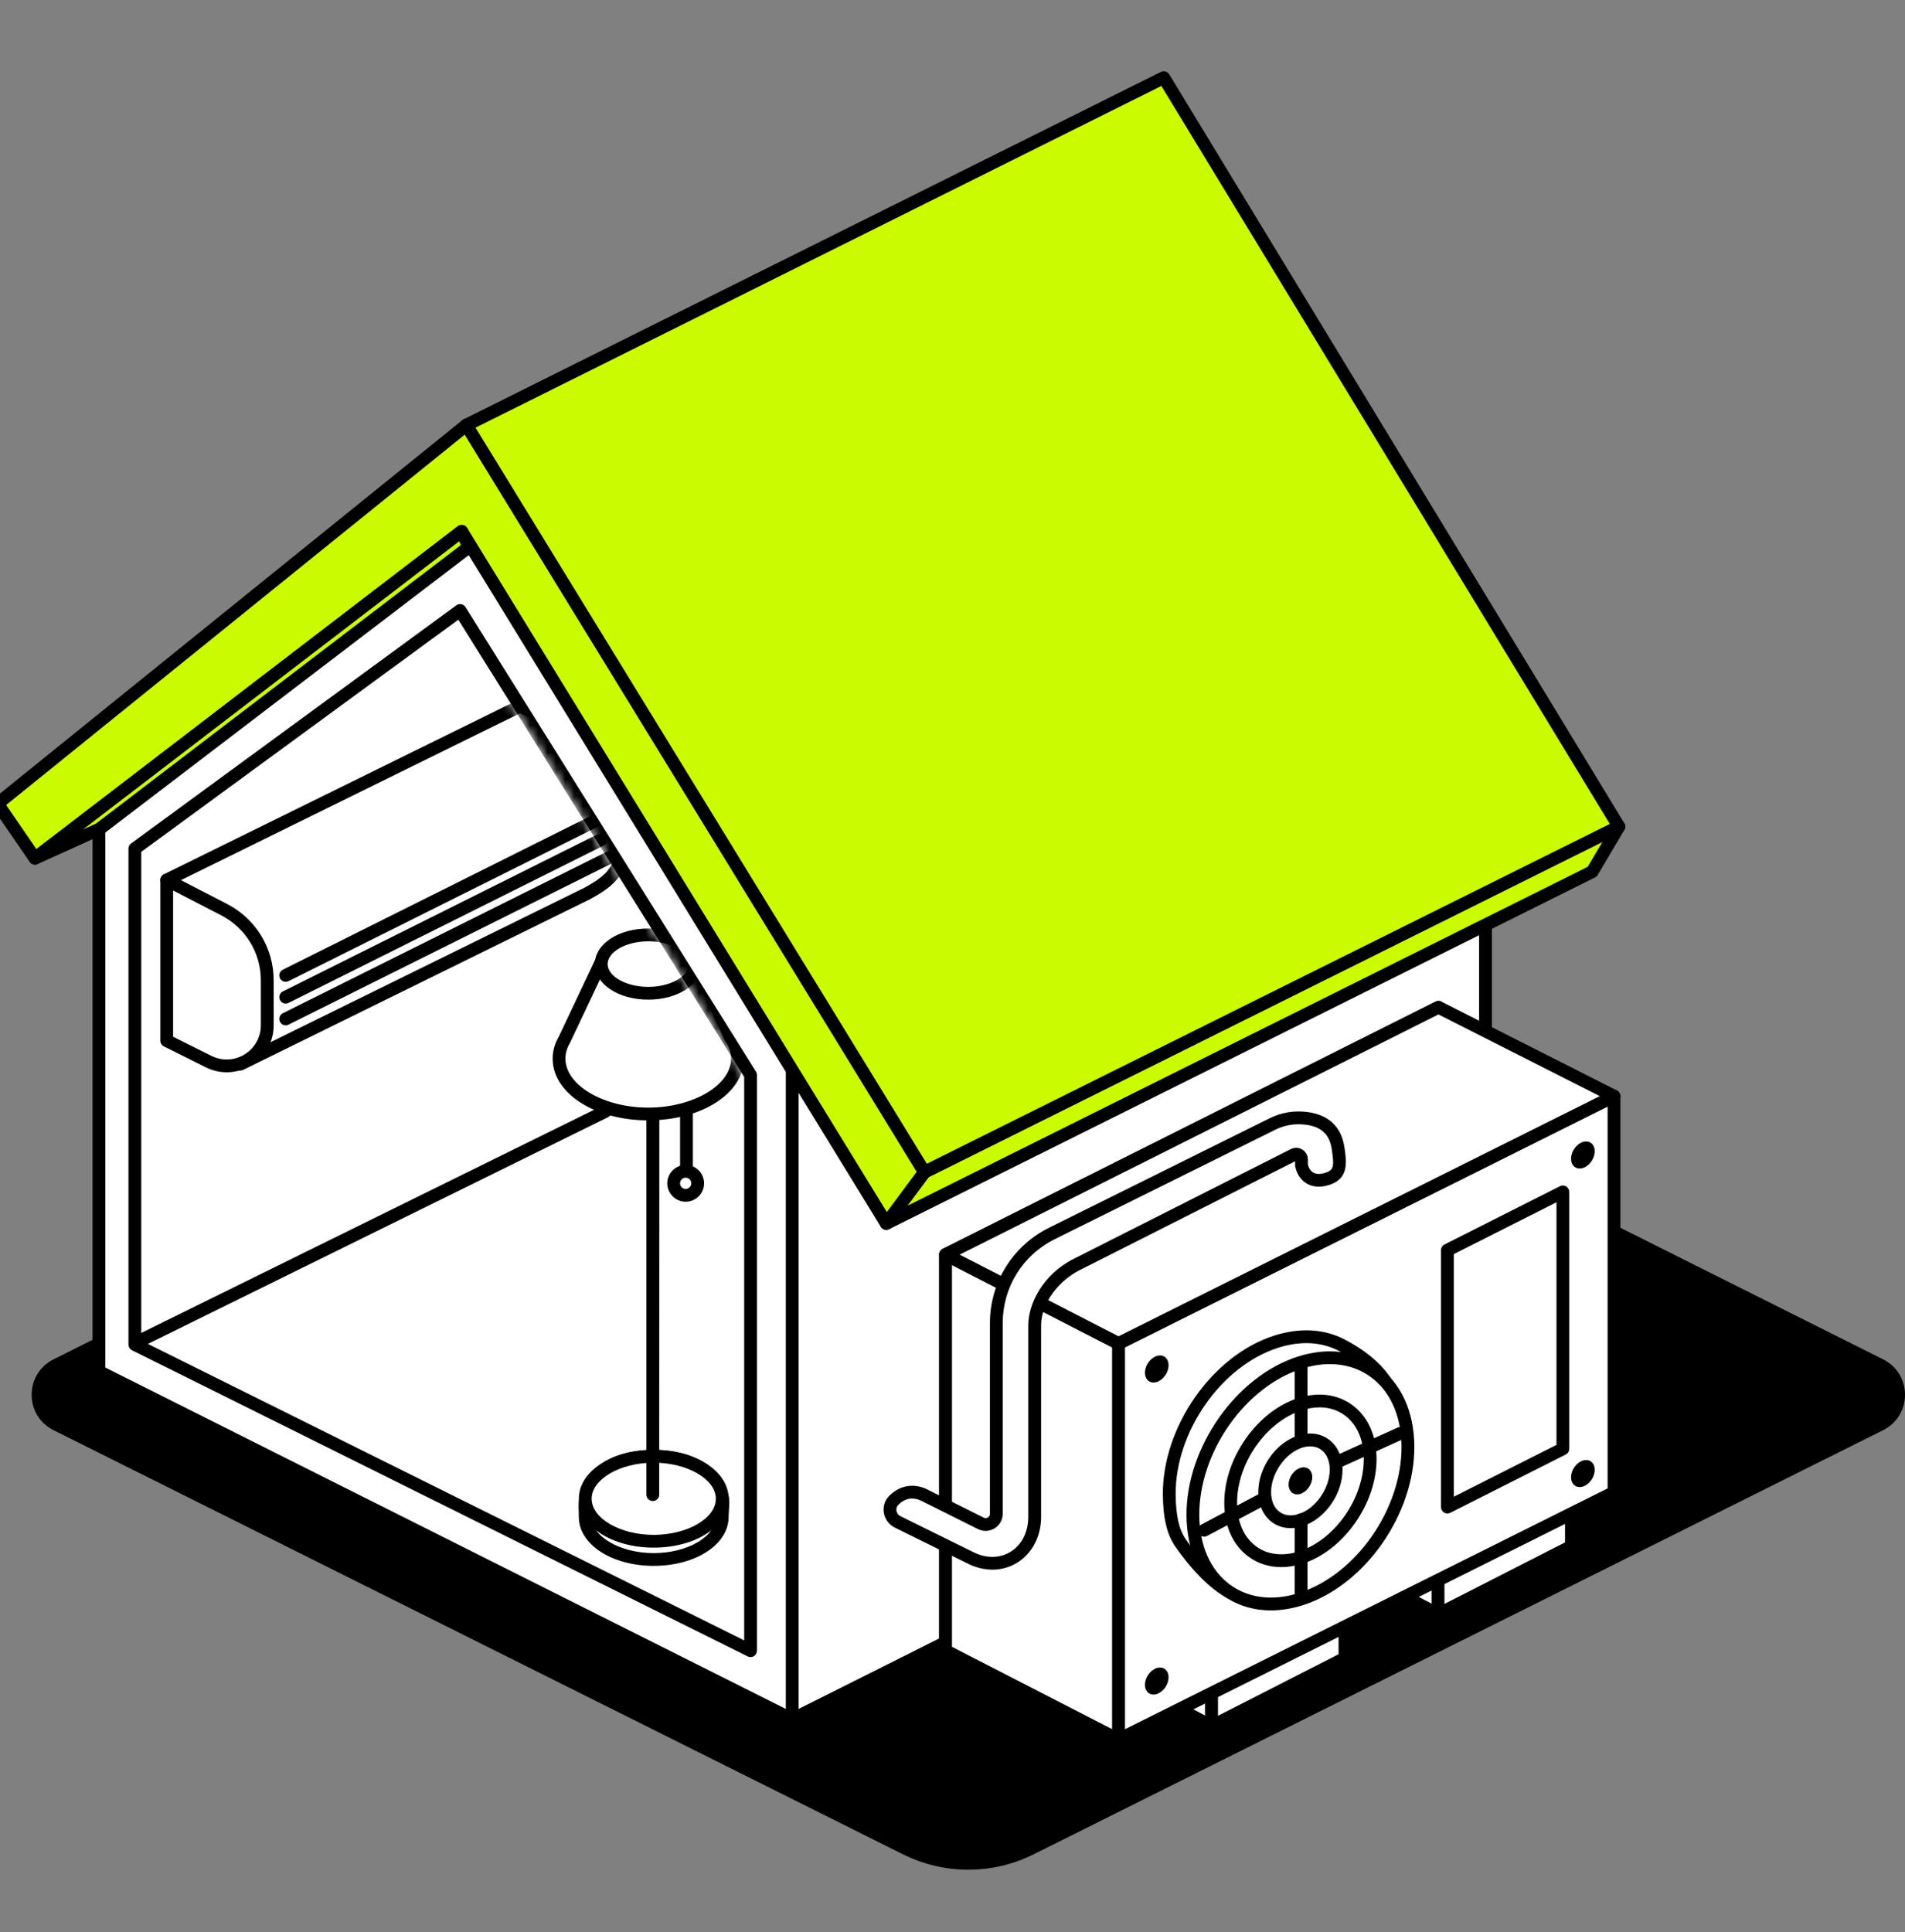 <svg width="214" height="217" viewBox="0 0 214 217" fill="none" xmlns="http://www.w3.org/2000/svg">
<rect x="0" y="0" width="214" height="217" fill="#808080" stroke="none"/>
<g clip-path="url(#clip0_4173_311)">
<g clip-path="url(#clip1_4173_311)">
<path d="M101.44 208.272L6.016 160.633C2.736 158.995 2.734 154.322 6.012 152.68L108.779 101.225L211.545 152.68C214.823 154.322 214.821 158.995 211.541 160.633L116.117 208.27C111.499 210.576 106.061 210.576 101.442 208.27L101.44 208.272Z" fill="black"/>
<path d="M88.994 193.107L166.874 154.041V91.511L88.994 118.101V193.107Z" fill="white"/>
<path d="M88.994 193.824C88.862 193.824 88.731 193.789 88.616 193.718C88.405 193.587 88.275 193.355 88.275 193.107V118.101C88.275 117.794 88.47 117.521 88.762 117.423L166.642 90.833C166.862 90.757 167.104 90.794 167.293 90.927C167.482 91.063 167.593 91.28 167.593 91.511V154.041C167.593 154.312 167.439 154.56 167.197 154.683L89.316 193.748C89.213 193.8 89.105 193.824 88.994 193.824ZM89.712 118.614V191.943L166.156 153.599V92.514L89.712 118.612V118.614Z" fill="black"/>
<path d="M51.863 59.677L11.114 91.511V154.041L88.994 193.107V118.741L51.863 59.677Z" fill="white"/>
<path d="M88.994 193.824C88.883 193.824 88.772 193.8 88.672 193.748L10.791 154.683C10.549 154.562 10.395 154.314 10.395 154.041V91.511C10.395 91.29 10.498 91.083 10.67 90.946L51.418 59.111C51.578 58.986 51.783 58.935 51.984 58.97C52.185 59.005 52.36 59.123 52.469 59.296L89.602 118.361C89.673 118.476 89.712 118.607 89.712 118.743V193.107C89.712 193.355 89.583 193.586 89.372 193.718C89.257 193.789 89.125 193.824 88.994 193.824ZM11.832 153.598L88.275 191.943V118.948L51.676 60.73L11.832 91.86V153.598Z" fill="black"/>
<path d="M99.56 137.415L178.861 97.906L181.86 92.836L103.846 131.643L99.56 137.415Z" fill="#CBFB00"/>
<path d="M99.56 138.132C99.352 138.132 99.149 138.042 99.009 137.876C98.796 137.622 98.786 137.255 98.983 136.989L103.269 131.217C103.337 131.127 103.425 131.053 103.526 131.002L181.539 92.194C181.825 92.053 182.168 92.114 182.385 92.348C182.603 92.579 182.64 92.928 182.478 93.203L179.478 98.273C179.409 98.392 179.304 98.489 179.181 98.55L99.88 138.058C99.777 138.11 99.668 138.134 99.56 138.134V138.132ZM104.322 132.209L101.926 135.435L178.351 97.361L180.008 94.561L104.324 132.211L104.322 132.209Z" fill="black"/>
<path d="M-0.281 90.276L3.925 96.398L51.863 59.677L99.56 137.415L103.846 131.643L52.397 47.74L-0.281 90.276Z" fill="#CBFB00"/>
<path d="M99.559 138.132C99.549 138.132 99.539 138.132 99.527 138.132C99.289 138.122 99.071 137.993 98.946 137.79L51.666 60.73L4.362 96.966C4.206 97.085 4.007 97.136 3.812 97.105C3.617 97.074 3.444 96.964 3.331 96.802L-0.875 90.682C-1.086 90.372 -1.025 89.954 -0.733 89.718L51.945 47.182C52.105 47.053 52.315 46.998 52.52 47.033C52.723 47.068 52.902 47.189 53.011 47.365L104.462 131.268C104.616 131.518 104.601 131.836 104.427 132.069L100.14 137.841C100.005 138.024 99.789 138.132 99.564 138.132H99.559ZM51.863 58.96C51.906 58.96 51.951 58.964 51.995 58.972C52.196 59.009 52.37 59.13 52.477 59.302L99.619 136.134L102.984 131.604L52.214 48.812L0.687 90.417L4.089 95.369L51.426 59.107C51.553 59.011 51.707 58.96 51.863 58.96Z" fill="black"/>
<path d="M3.925 96.398L11.157 93.12L52.662 61.446L51.863 59.677L3.925 96.398Z" fill="#CBFB00"/>
<path d="M3.925 97.115C3.678 97.115 3.442 96.988 3.309 96.767C3.12 96.453 3.198 96.051 3.487 95.828L51.426 59.107C51.601 58.974 51.826 58.927 52.038 58.98C52.251 59.033 52.428 59.181 52.518 59.382L53.317 61.151C53.454 61.454 53.364 61.813 53.097 62.016L11.594 93.69C11.551 93.723 11.504 93.752 11.454 93.774L4.22 97.052C4.124 97.095 4.023 97.115 3.925 97.115ZM51.58 60.796L9.332 93.159L10.785 92.501L51.771 61.222L51.58 60.798V60.796Z" fill="black"/>
<path d="M52.397 47.74L130.733 8.717L181.86 92.836L103.846 131.643L52.397 47.74Z" fill="#CBFB00"/>
<path d="M103.848 132.36C103.606 132.36 103.37 132.237 103.234 132.018L51.783 48.115C51.678 47.943 51.65 47.736 51.705 47.543C51.761 47.35 51.894 47.189 52.075 47.098L130.411 8.076C130.745 7.91 131.152 8.027 131.345 8.346L182.471 92.465C182.576 92.637 182.603 92.844 182.547 93.037C182.492 93.229 182.356 93.389 182.178 93.479L104.164 132.287C104.061 132.338 103.953 132.362 103.844 132.362L103.848 132.36ZM53.417 48.033L104.115 130.708L180.839 92.543L130.462 9.654L53.419 48.033H53.417Z" fill="black"/>
<path d="M51.685 68.566L15.149 95.313V151.016L84.318 185.404V120.749L51.685 68.566Z" fill="white"/>
<path d="M84.318 186.122C84.209 186.122 84.098 186.097 83.998 186.046L14.829 151.657C14.585 151.537 14.431 151.289 14.431 151.016V95.314C14.431 95.084 14.54 94.871 14.725 94.736L51.26 67.988C51.42 67.869 51.623 67.824 51.82 67.861C52.017 67.898 52.188 68.017 52.294 68.185L84.927 120.368C84.999 120.483 85.036 120.614 85.036 120.747V185.4C85.036 185.648 84.907 185.88 84.695 186.011C84.581 186.083 84.449 186.118 84.318 186.118V186.122ZM15.868 150.571L83.599 184.244V120.954L51.486 69.601L15.868 95.676V150.571Z" fill="black"/>
<mask id="mask0_4173_311" style="mask-type:luminance" maskUnits="userSpaceOnUse" x="15" y="69" width="70" height="117">
<path d="M51.274 69.181L15.149 95.314V151.016L84.318 185.404L83.907 121.364L51.274 69.181Z" fill="white"/>
</mask>
<g mask="url(#mask0_4173_311)">
<path d="M81.13 170.387C81.13 173.023 77.685 175.159 73.436 175.159C69.187 175.159 65.742 173.023 65.742 170.387C65.742 169.981 65.676 169.063 65.736 168.69C66.298 165.062 69.583 163.566 73.436 163.566C77.018 163.566 80.274 164.915 81.132 168.075C81.292 168.665 81.132 169.7 81.132 170.387H81.13Z" fill="white"/>
<path d="M73.438 175.874C68.721 175.874 65.026 173.463 65.026 170.385C65.026 170.264 65.019 170.098 65.013 169.914C64.993 169.321 64.981 168.878 65.028 168.579C65.592 164.937 68.657 162.846 73.438 162.846C77.835 162.846 80.97 164.73 81.828 167.884C81.967 168.399 81.924 169.053 81.883 169.686C81.867 169.944 81.85 170.186 81.85 170.383C81.85 173.459 78.155 175.872 73.438 175.872V175.874ZM73.438 164.283C71.547 164.283 67.078 164.724 66.448 168.799C66.419 168.989 66.438 169.516 66.448 169.864C66.456 170.067 66.463 170.254 66.463 170.385C66.463 172.582 69.657 174.439 73.438 174.439C77.219 174.439 80.413 172.582 80.413 170.385C80.413 170.141 80.43 169.875 80.448 169.594C80.479 169.126 80.516 168.546 80.44 168.262C79.765 165.769 77.145 164.281 73.438 164.281V164.283Z" fill="black"/>
<path d="M73.438 173.109C77.687 173.109 81.132 170.973 81.132 168.337C81.132 165.702 77.687 163.566 73.438 163.566C69.189 163.566 65.744 165.702 65.744 168.337C65.744 170.973 69.189 173.109 73.438 173.109Z" fill="white"/>
<path d="M73.438 173.824C68.721 173.824 65.026 171.414 65.026 168.335C65.026 165.257 68.721 162.846 73.438 162.846C78.155 162.846 81.85 165.257 81.85 168.335C81.85 171.414 78.155 173.824 73.438 173.824ZM73.438 164.283C69.657 164.283 66.463 166.14 66.463 168.337C66.463 170.535 69.657 172.392 73.438 172.392C77.219 172.392 80.413 170.535 80.413 168.337C80.413 166.14 77.219 164.283 73.438 164.283Z" fill="black"/>
<path d="M64.9 82.626L58.446 79.296L18.729 98.843L27.012 119.517L65.976 100.347C68.047 99.22 69.741 97.99 69.741 95.617V90.562C69.741 87.222 67.875 84.161 64.9 82.626Z" fill="white"/>
<path d="M27.01 120.235C26.924 120.235 26.836 120.218 26.753 120.188C26.567 120.116 26.419 119.97 26.343 119.784L18.06 99.109C17.92 98.761 18.072 98.365 18.409 98.199L58.126 78.652C58.331 78.552 58.572 78.554 58.773 78.658L65.227 81.989C68.452 83.653 70.455 86.937 70.455 90.562V95.617C70.455 98.482 68.318 99.886 66.317 100.977C66.309 100.981 66.298 100.987 66.29 100.991L27.326 120.161C27.226 120.21 27.117 120.235 27.008 120.235H27.01ZM19.643 99.193L27.39 118.532L65.645 99.71C67.784 98.544 69.022 97.498 69.022 95.617V90.562C69.022 87.478 67.317 84.68 64.572 83.264L58.44 80.099L19.645 99.191L19.643 99.193Z" fill="black"/>
<path d="M18.727 98.843V116.886L23.426 119.232C26.456 120.745 30.021 118.546 30.021 115.164V110.11C30.021 106.769 28.155 103.709 25.181 102.173L18.727 98.843Z" fill="white"/>
<path d="M25.468 120.434C24.664 120.434 23.857 120.247 23.106 119.872L18.407 117.525C18.163 117.404 18.011 117.156 18.011 116.884V98.841C18.011 98.591 18.142 98.359 18.356 98.228C18.569 98.097 18.836 98.089 19.06 98.203L25.514 101.534C28.739 103.198 30.742 106.482 30.742 110.108V115.162C30.742 117 29.806 118.675 28.24 119.642C27.388 120.169 26.431 120.434 25.471 120.434H25.468ZM19.446 116.443L23.748 118.591C24.947 119.189 26.343 119.126 27.482 118.423C28.622 117.72 29.303 116.5 29.303 115.162V110.108C29.303 107.023 27.597 104.225 24.853 102.809L19.446 100.019V116.441V116.443Z" fill="black"/>
<path d="M32.093 115.16C31.83 115.16 31.575 115.015 31.45 114.762C31.274 114.408 31.417 113.977 31.773 113.801L68.086 95.697C68.441 95.521 68.872 95.664 69.049 96.019C69.225 96.373 69.082 96.804 68.727 96.98L32.413 115.084C32.31 115.135 32.2 115.16 32.093 115.16Z" fill="black"/>
<path d="M32.093 112.717C31.83 112.717 31.576 112.571 31.45 112.319C31.274 111.965 31.417 111.534 31.77 111.356L67.158 93.688C67.513 93.51 67.945 93.656 68.123 94.01C68.302 94.365 68.156 94.795 67.803 94.973L32.415 112.641C32.312 112.692 32.202 112.717 32.095 112.717H32.093Z" fill="black"/>
<path d="M32.093 110.274C31.83 110.274 31.576 110.128 31.45 109.876C31.274 109.521 31.417 109.091 31.77 108.913L67.158 91.245C67.513 91.067 67.945 91.212 68.123 91.567C68.302 91.921 68.156 92.352 67.803 92.53L32.415 110.198C32.312 110.249 32.202 110.274 32.095 110.274H32.093Z" fill="black"/>
<path d="M73.331 167.87L73.35 119.958H73.331V167.87Z" fill="white"/>
<path d="M73.331 168.587C72.935 168.587 72.612 168.266 72.612 167.87V119.958C72.612 119.563 72.935 119.241 73.331 119.241C73.522 119.241 73.713 119.317 73.848 119.452C73.984 119.587 74.068 119.77 74.068 119.96L74.052 167.872C74.052 168.268 73.729 168.589 73.333 168.589L73.331 168.587Z" fill="black"/>
<path d="M82.047 116.474L78.196 108.226H67.446L63.41 116.763C63.016 117.429 62.8 118.151 62.8 118.903C62.8 122.334 67.288 125.117 72.822 125.117C78.356 125.117 82.844 122.336 82.844 118.903C82.844 118.042 82.56 117.22 82.049 116.474H82.047Z" fill="white"/>
<path d="M72.822 125.835C66.799 125.835 62.082 122.791 62.082 118.903C62.082 118.048 62.314 117.216 62.774 116.427L66.797 107.919C66.916 107.669 67.169 107.507 67.448 107.507H78.198C78.477 107.507 78.732 107.669 78.849 107.921L82.677 116.117C83.264 116.995 83.562 117.929 83.562 118.901C83.562 122.787 78.845 125.832 72.822 125.832V125.835ZM67.901 108.944L64.059 117.07C64.048 117.091 64.038 117.109 64.028 117.13C63.689 117.702 63.519 118.3 63.519 118.905C63.519 121.885 67.778 124.402 72.822 124.402C77.866 124.402 82.125 121.885 82.125 118.905C82.125 118.21 81.899 117.529 81.456 116.882C81.433 116.849 81.415 116.816 81.398 116.779L77.74 108.946H67.903L67.901 108.944Z" fill="black"/>
<path d="M72.822 111.561C75.74 111.561 78.106 110.094 78.106 108.284C78.106 106.474 75.74 105.006 72.822 105.006C69.904 105.006 67.538 106.474 67.538 108.284C67.538 110.094 69.904 111.561 72.822 111.561Z" fill="white"/>
<path d="M72.822 112.276C69.455 112.276 66.82 110.522 66.82 108.282C66.82 106.041 69.455 104.287 72.822 104.287C76.189 104.287 78.824 106.041 78.824 108.282C78.824 110.522 76.189 112.276 72.822 112.276ZM72.822 105.724C70.346 105.724 68.257 106.896 68.257 108.284C68.257 109.671 70.346 110.844 72.822 110.844C75.298 110.844 77.387 109.671 77.387 108.284C77.387 106.896 75.298 105.724 72.822 105.724Z" fill="black"/>
<path d="M77.116 132.274C76.72 132.274 76.398 131.953 76.398 131.557V124.732C76.398 124.336 76.72 124.014 77.116 124.014C77.513 124.014 77.835 124.336 77.835 124.732V131.557C77.835 131.953 77.513 132.274 77.116 132.274Z" fill="black"/>
<path d="M77.026 134.256C77.772 134.256 78.377 133.653 78.377 132.908C78.377 132.163 77.772 131.559 77.026 131.559C76.28 131.559 75.675 132.163 75.675 132.908C75.675 133.653 76.28 134.256 77.026 134.256Z" fill="white"/>
<path d="M77.026 134.974C75.885 134.974 74.957 134.047 74.957 132.908C74.957 131.768 75.885 130.842 77.026 130.842C78.167 130.842 79.095 131.768 79.095 132.908C79.095 134.047 78.167 134.974 77.026 134.974ZM77.026 132.274C76.677 132.274 76.394 132.557 76.394 132.906C76.394 133.254 76.677 133.537 77.026 133.537C77.375 133.537 77.658 133.254 77.658 132.906C77.658 132.557 77.375 132.274 77.026 132.274Z" fill="black"/>
</g>
<path d="M15.72 151.301C15.455 151.301 15.201 151.153 15.075 150.901C14.899 150.547 15.047 150.116 15.402 149.94L67.678 124.184C68.033 124.008 68.464 124.156 68.641 124.51C68.817 124.865 68.669 125.295 68.314 125.472L16.038 151.227C15.935 151.278 15.827 151.301 15.72 151.301Z" fill="black"/>
<path d="M136.105 188.405V193.886L120.174 185.419V179.852L136.105 188.405Z" fill="white"/>
<path d="M136.105 194.603C135.99 194.603 135.873 194.574 135.769 194.519L119.837 186.052C119.603 185.927 119.455 185.683 119.455 185.419V179.852C119.455 179.6 119.589 179.366 119.804 179.237C120.022 179.108 120.291 179.102 120.512 179.221L136.444 187.772C136.676 187.897 136.822 188.139 136.822 188.403V193.884C136.822 194.136 136.69 194.369 136.473 194.499C136.36 194.566 136.23 194.601 136.103 194.601L136.105 194.603ZM120.892 184.988L135.387 192.691V188.833L120.892 181.053V184.988Z" fill="black"/>
<path d="M136.105 188.405V193.886L151.086 186.239V180.672L136.105 188.405Z" fill="white"/>
<path d="M136.105 194.603C135.976 194.603 135.844 194.568 135.73 194.498C135.516 194.367 135.387 194.136 135.387 193.886V188.405C135.387 188.136 135.537 187.891 135.775 187.768L150.756 180.036C150.978 179.922 151.244 179.93 151.46 180.061C151.673 180.19 151.805 180.424 151.805 180.674V186.241C151.805 186.509 151.653 186.757 151.413 186.88L136.432 194.527C136.329 194.58 136.216 194.605 136.105 194.605V194.603ZM136.824 188.842V192.713L150.368 185.8V181.852L136.824 188.844V188.842Z" fill="black"/>
<path d="M161.545 175.841V181.322L145.614 172.855V167.288L161.545 175.841Z" fill="white"/>
<path d="M161.545 182.039C161.43 182.039 161.313 182.01 161.209 181.955L145.277 173.488C145.043 173.363 144.895 173.119 144.895 172.855V167.288C144.895 167.036 145.029 166.802 145.244 166.673C145.462 166.544 145.731 166.538 145.952 166.657L161.884 175.208C162.116 175.333 162.262 175.574 162.262 175.839V181.319C162.262 181.572 162.13 181.805 161.913 181.934C161.8 182.002 161.671 182.037 161.543 182.037L161.545 182.039ZM146.332 172.424L160.827 180.127V176.269L146.332 168.489V172.424Z" fill="black"/>
<path d="M161.545 175.841V181.322L176.527 173.675V168.108L161.545 175.841Z" fill="white"/>
<path d="M161.545 182.039C161.416 182.039 161.285 182.004 161.17 181.935C160.956 181.803 160.827 181.572 160.827 181.322V175.841C160.827 175.573 160.977 175.327 161.215 175.204L176.196 167.472C176.418 167.358 176.685 167.366 176.9 167.497C177.114 167.626 177.245 167.86 177.245 168.11V173.677C177.245 173.945 177.093 174.193 176.853 174.316L161.872 181.963C161.769 182.017 161.656 182.041 161.545 182.041V182.039ZM162.264 176.278V180.149L175.808 173.236V169.288L162.264 176.28V176.278Z" fill="black"/>
<path d="M161.59 157.63L106.223 185.402V140.907L161.59 113.135V157.63Z" fill="white"/>
<path d="M106.223 186.12C106.091 186.12 105.96 186.085 105.845 186.013C105.634 185.882 105.504 185.65 105.504 185.402V140.907C105.504 140.637 105.658 140.389 105.901 140.266L161.268 112.493C161.492 112.383 161.757 112.393 161.968 112.524C162.18 112.655 162.309 112.887 162.309 113.135V157.63C162.309 157.901 162.155 158.149 161.913 158.272L106.545 186.044C106.443 186.095 106.334 186.12 106.223 186.12ZM106.941 141.35V184.24L160.872 157.189V114.299L106.941 141.35Z" fill="black"/>
<path d="M181.314 167.616L125.644 195.388V150.893L181.314 123.121V167.616Z" fill="white"/>
<path d="M125.644 196.105C125.513 196.105 125.381 196.069 125.267 195.999C125.055 195.868 124.926 195.638 124.926 195.388V150.893C124.926 150.62 125.08 150.372 125.324 150.251L180.991 122.479C181.213 122.368 181.478 122.381 181.689 122.51C181.901 122.641 182.03 122.871 182.03 123.121V167.616C182.03 167.888 181.876 168.136 181.632 168.257L125.964 196.03C125.864 196.081 125.753 196.105 125.644 196.105ZM126.363 151.336V194.226L180.593 167.171V124.281L126.363 151.336Z" fill="black"/>
<path d="M156.988 159.499C156.957 155.203 153.593 152.566 150.692 151.069C148.646 150.014 146.096 149.815 143.337 150.702C136.666 152.848 131.3 160.528 131.353 167.858C131.367 169.959 131.646 171.914 132.63 173.314C134.295 175.685 138.378 181.041 143.136 179.51C149.807 177.364 157.039 166.827 156.988 159.499Z" fill="white"/>
<path d="M141.407 180.504C138.349 180.504 135.206 178.233 132.041 173.724C131.098 172.383 130.651 170.52 130.632 167.86C130.579 160.254 136.179 152.248 143.115 150.018C145.979 149.096 148.713 149.239 151.023 150.43C155.368 152.674 157.68 155.808 157.707 159.493C157.76 167.14 150.251 177.975 143.356 180.192C142.711 180.399 142.06 180.504 141.405 180.504H141.407ZM146.747 150.856C145.724 150.856 144.655 151.032 143.557 151.385C137.173 153.439 132.02 160.825 132.069 167.852C132.086 170.205 132.451 171.809 133.217 172.902C136.653 177.798 139.917 179.791 142.914 178.827C145.893 177.868 149.286 174.958 151.99 171.041C154.691 167.126 156.29 162.814 156.268 159.503C156.245 156.341 154.258 153.717 150.36 151.705C149.264 151.139 148.042 150.854 146.745 150.854L146.747 150.856Z" fill="black"/>
<path d="M158.162 162.438C158.111 155.109 152.661 150.909 145.989 153.055C139.318 155.201 133.952 162.881 134.005 170.211C134.059 177.54 139.507 181.74 146.178 179.594C152.85 177.448 158.216 169.768 158.162 162.438Z" fill="white"/>
<path d="M142.764 180.875C140.779 180.875 138.94 180.307 137.39 179.188C134.771 177.298 133.313 174.111 133.287 170.217C133.233 162.611 138.833 154.605 145.77 152.375C149.116 151.299 152.314 151.686 154.777 153.465C157.397 155.355 158.854 158.542 158.881 162.436C158.934 170.043 153.334 178.048 146.398 180.278C145.156 180.678 143.935 180.875 142.764 180.875ZM149.395 153.213C148.373 153.213 147.303 153.387 146.209 153.738C139.825 155.792 134.672 163.178 134.722 170.204C134.746 173.631 135.992 176.407 138.23 178.024C140.313 179.528 143.058 179.842 145.954 178.911C152.339 176.858 157.491 169.471 157.442 162.445C157.417 159.018 156.171 156.242 153.934 154.625C152.636 153.689 151.082 153.213 149.393 153.213H149.395Z" fill="black"/>
<path d="M150.097 165.035C150.081 162.6 148.27 161.205 146.053 161.918C143.836 162.631 142.054 165.183 142.073 167.616C142.089 170.051 143.9 171.447 146.117 170.733C148.334 170.02 150.115 167.468 150.097 165.035Z" fill="white"/>
<path d="M144.977 171.637C144.22 171.637 143.512 171.418 142.914 170.985C141.931 170.276 141.362 169.048 141.352 167.62C141.332 164.853 143.3 162.047 145.831 161.233C147.092 160.827 148.307 160.979 149.251 161.664C150.235 162.373 150.803 163.599 150.813 165.029C150.834 167.796 148.865 170.602 146.334 171.416C145.872 171.565 145.417 171.637 144.977 171.637ZM147.182 162.449C146.893 162.449 146.587 162.498 146.273 162.6C144.37 163.213 142.775 165.507 142.789 167.612C142.795 168.593 143.14 169.378 143.756 169.823C144.321 170.231 145.08 170.311 145.895 170.051C147.798 169.438 149.393 167.144 149.379 165.039C149.372 164.058 149.028 163.273 148.412 162.828C148.065 162.578 147.644 162.451 147.182 162.451V162.449Z" fill="black"/>
<path d="M143.928 176.013C142.59 176.013 141.346 175.628 140.297 174.871C138.532 173.597 137.548 171.459 137.53 168.85C137.495 163.814 141.204 158.513 145.8 157.036C148.048 156.312 150.204 156.577 151.868 157.778C153.634 159.053 154.617 161.19 154.636 163.799C154.67 168.835 150.961 174.136 146.365 175.613C145.534 175.88 144.715 176.013 143.928 176.013ZM148.231 158.073C147.595 158.073 146.927 158.181 146.244 158.401C142.2 159.702 138.938 164.384 138.969 168.839C138.983 170.979 139.755 172.709 141.141 173.707C142.426 174.636 144.125 174.826 145.926 174.246C149.968 172.947 153.231 168.264 153.201 163.808C153.186 161.668 152.414 159.938 151.029 158.938C150.23 158.362 149.274 158.071 148.231 158.071V158.073Z" fill="black"/>
<path d="M146.162 162.572C145.766 162.572 145.443 162.25 145.443 161.854V153.467C145.443 153.072 145.766 152.75 146.162 152.75C146.558 152.75 146.88 153.072 146.88 153.467V161.854C146.88 162.25 146.558 162.572 146.162 162.572Z" fill="black"/>
<path d="M146.162 179.639C145.766 179.639 145.443 179.317 145.443 178.921V170.682C145.443 170.286 145.766 169.965 146.162 169.965C146.558 169.965 146.88 170.286 146.88 170.682V178.921C146.88 179.317 146.558 179.639 146.162 179.639Z" fill="black"/>
<path d="M150.21 164.925C149.937 164.925 149.676 164.769 149.555 164.504C149.391 164.144 149.551 163.719 149.912 163.555L156.994 160.344C157.356 160.18 157.78 160.34 157.945 160.7C158.109 161.061 157.949 161.485 157.588 161.649L150.505 164.861C150.409 164.904 150.308 164.925 150.208 164.925H150.21Z" fill="black"/>
<path d="M135.26 172.598C135.003 172.598 134.755 172.461 134.625 172.217C134.438 171.867 134.572 171.432 134.923 171.248L141.621 167.694C141.972 167.507 142.407 167.64 142.592 167.991C142.777 168.341 142.645 168.776 142.294 168.96L135.596 172.514C135.489 172.572 135.372 172.598 135.26 172.598Z" fill="black"/>
<path d="M147.41 165.898C147.404 165.093 146.806 164.632 146.073 164.867C145.341 165.103 144.751 165.945 144.758 166.751C144.764 167.556 145.361 168.018 146.094 167.782C146.827 167.546 147.416 166.704 147.41 165.898Z" fill="black"/>
<path d="M131.271 153.334C131.265 152.529 130.667 152.067 129.935 152.303C129.202 152.539 128.613 153.381 128.619 154.187C128.625 154.992 129.222 155.453 129.955 155.218C130.688 154.982 131.277 154.14 131.271 153.334Z" fill="black"/>
<path d="M131.271 188.383C131.265 187.577 130.667 187.116 129.935 187.352C129.202 187.587 128.613 188.43 128.619 189.235C128.625 190.041 129.222 190.502 129.955 190.266C130.688 190.031 131.277 189.188 131.271 188.383Z" fill="black"/>
<path d="M179.142 129.298C179.136 128.493 178.538 128.031 177.805 128.267C177.073 128.503 176.483 129.345 176.49 130.151C176.496 130.956 177.093 131.417 177.826 131.182C178.559 130.946 179.148 130.104 179.142 129.298Z" fill="black"/>
<path d="M179.142 165.078C179.136 164.273 178.538 163.812 177.805 164.047C177.073 164.283 176.483 165.126 176.49 165.931C176.496 166.737 177.093 167.198 177.826 166.962C178.559 166.726 179.148 165.884 179.142 165.078Z" fill="black"/>
<path d="M175.568 162.723L162.594 169.272V140.417L175.568 133.869V162.723Z" fill="white"/>
<path d="M162.594 169.989C162.463 169.989 162.333 169.954 162.219 169.883C162.005 169.752 161.876 169.52 161.876 169.272V140.415C161.876 140.145 162.028 139.897 162.27 139.776L175.243 133.227C175.465 133.115 175.732 133.127 175.943 133.256C176.155 133.385 176.286 133.619 176.286 133.867V162.723C176.286 162.994 176.134 163.242 175.892 163.363L162.919 169.911C162.816 169.963 162.705 169.989 162.594 169.989ZM163.313 140.858V168.106L174.849 162.283V135.035L163.313 140.858Z" fill="black"/>
<path d="M125.644 195.388L106.223 185.403V140.907L125.644 150.893V195.388Z" fill="white"/>
<path d="M125.644 196.106C125.531 196.106 125.418 196.079 125.316 196.026L105.894 186.042C105.654 185.919 105.504 185.673 105.504 185.405V140.909C105.504 140.659 105.636 140.428 105.849 140.297C106.063 140.167 106.33 140.157 106.551 140.272L125.973 150.256C126.213 150.379 126.363 150.625 126.363 150.893V195.388C126.363 195.638 126.231 195.87 126.018 196.001C125.903 196.071 125.774 196.106 125.644 196.106ZM106.941 184.966L124.926 194.212V151.33L106.941 142.084V184.966Z" fill="black"/>
<path d="M181.314 123.121L161.59 113.135L106.223 140.907L125.644 150.893L181.314 123.121Z" fill="white"/>
<path d="M125.644 151.61C125.531 151.61 125.418 151.584 125.316 151.531L105.894 141.547C105.654 141.424 105.504 141.176 105.504 140.905C105.504 140.635 105.658 140.389 105.901 140.268L161.268 112.496C161.471 112.393 161.712 112.393 161.915 112.496L181.638 122.479C181.88 122.602 182.032 122.85 182.032 123.121C182.032 123.391 181.878 123.639 181.634 123.76L125.967 151.533C125.866 151.584 125.755 151.608 125.646 151.608L125.644 151.61ZM107.808 140.916L125.65 150.088L179.714 123.115L161.588 113.938L107.808 140.916Z" fill="black"/>
<path d="M150.311 128.928C150.048 127.194 149.058 125.886 146.73 125.603C145.589 125.464 144.279 125.578 142.935 126.247L118.176 138.532C114.346 140.432 111.924 144.335 111.924 148.606V170.022C111.924 170.916 110.981 171.498 110.181 171.098L104.123 168.075C102.651 167.235 101.382 167.561 100.428 168.485C100.422 168.491 100.416 168.497 100.407 168.504C99.672 169.231 99.904 170.477 100.834 170.934C103.579 172.287 106.324 173.64 109.066 174.993C112.652 176.759 116.234 174.359 116.234 170.367V148.848C116.234 146.058 118.421 143.302 120.915 142.041L145.335 129.7C145.733 129.499 146.205 129.788 146.205 130.235V130.869C146.453 132.055 147.408 132.933 149.079 132.412C150.754 131.889 150.573 130.662 150.311 128.928Z" fill="white"/>
<path d="M111.484 176.3C110.581 176.3 109.649 176.079 108.75 175.634L100.518 171.576C99.863 171.254 99.404 170.631 99.287 169.91C99.17 169.196 99.395 168.497 99.904 167.993L99.929 167.969C101.21 166.729 102.863 166.536 104.464 167.44L110.503 170.455C110.723 170.565 110.907 170.477 110.975 170.434C111.045 170.391 111.205 170.266 111.205 170.022V148.606C111.205 144.031 113.753 139.926 117.856 137.89L142.615 125.605C143.928 124.953 145.343 124.713 146.819 124.892C149.223 125.185 150.676 126.542 151.021 128.821C151.275 130.493 151.563 132.389 149.292 133.098C148.098 133.472 147.274 133.213 146.794 132.932C146.139 132.547 145.679 131.869 145.501 131.018C145.491 130.969 145.486 130.92 145.486 130.871V130.43L121.239 142.682C119.108 143.759 116.953 146.222 116.953 148.85V170.369C116.953 172.55 115.955 174.47 114.284 175.507C113.432 176.036 112.474 176.302 111.484 176.302V176.3ZM102.462 168.305C101.916 168.305 101.407 168.536 100.929 169L100.912 169.016C100.738 169.188 100.662 169.432 100.703 169.682C100.746 169.951 100.91 170.172 101.153 170.293L109.384 174.351C110.815 175.056 112.326 175.034 113.525 174.29C114.789 173.505 115.514 172.076 115.514 170.369V148.85C115.514 146.499 117.101 143.164 120.588 141.404L145.008 129.063C145.419 128.856 145.901 128.874 146.293 129.116C146.687 129.358 146.921 129.776 146.921 130.237V130.791C147.022 131.207 147.233 131.526 147.521 131.694C147.855 131.891 148.307 131.901 148.863 131.729C149.861 131.418 149.892 130.973 149.598 129.038C149.35 127.398 148.41 126.534 146.642 126.318C145.452 126.173 144.31 126.365 143.253 126.89L118.494 139.176C114.884 140.967 112.642 144.58 112.642 148.606V170.022C112.642 170.693 112.301 171.303 111.731 171.656C111.16 172.008 110.46 172.039 109.858 171.74L103.801 168.717C103.788 168.711 103.778 168.704 103.766 168.698C103.306 168.436 102.873 168.305 102.46 168.305H102.462Z" fill="black"/>
</g>
</g>
<defs>
<clipPath id="clip0_4173_311">
<rect width="214" height="217" fill="white"/>
</clipPath>
<clipPath id="clip1_4173_311">
<rect width="215" height="202" fill="white" transform="translate(-1 8)"/>
</clipPath>
</defs>
</svg>

